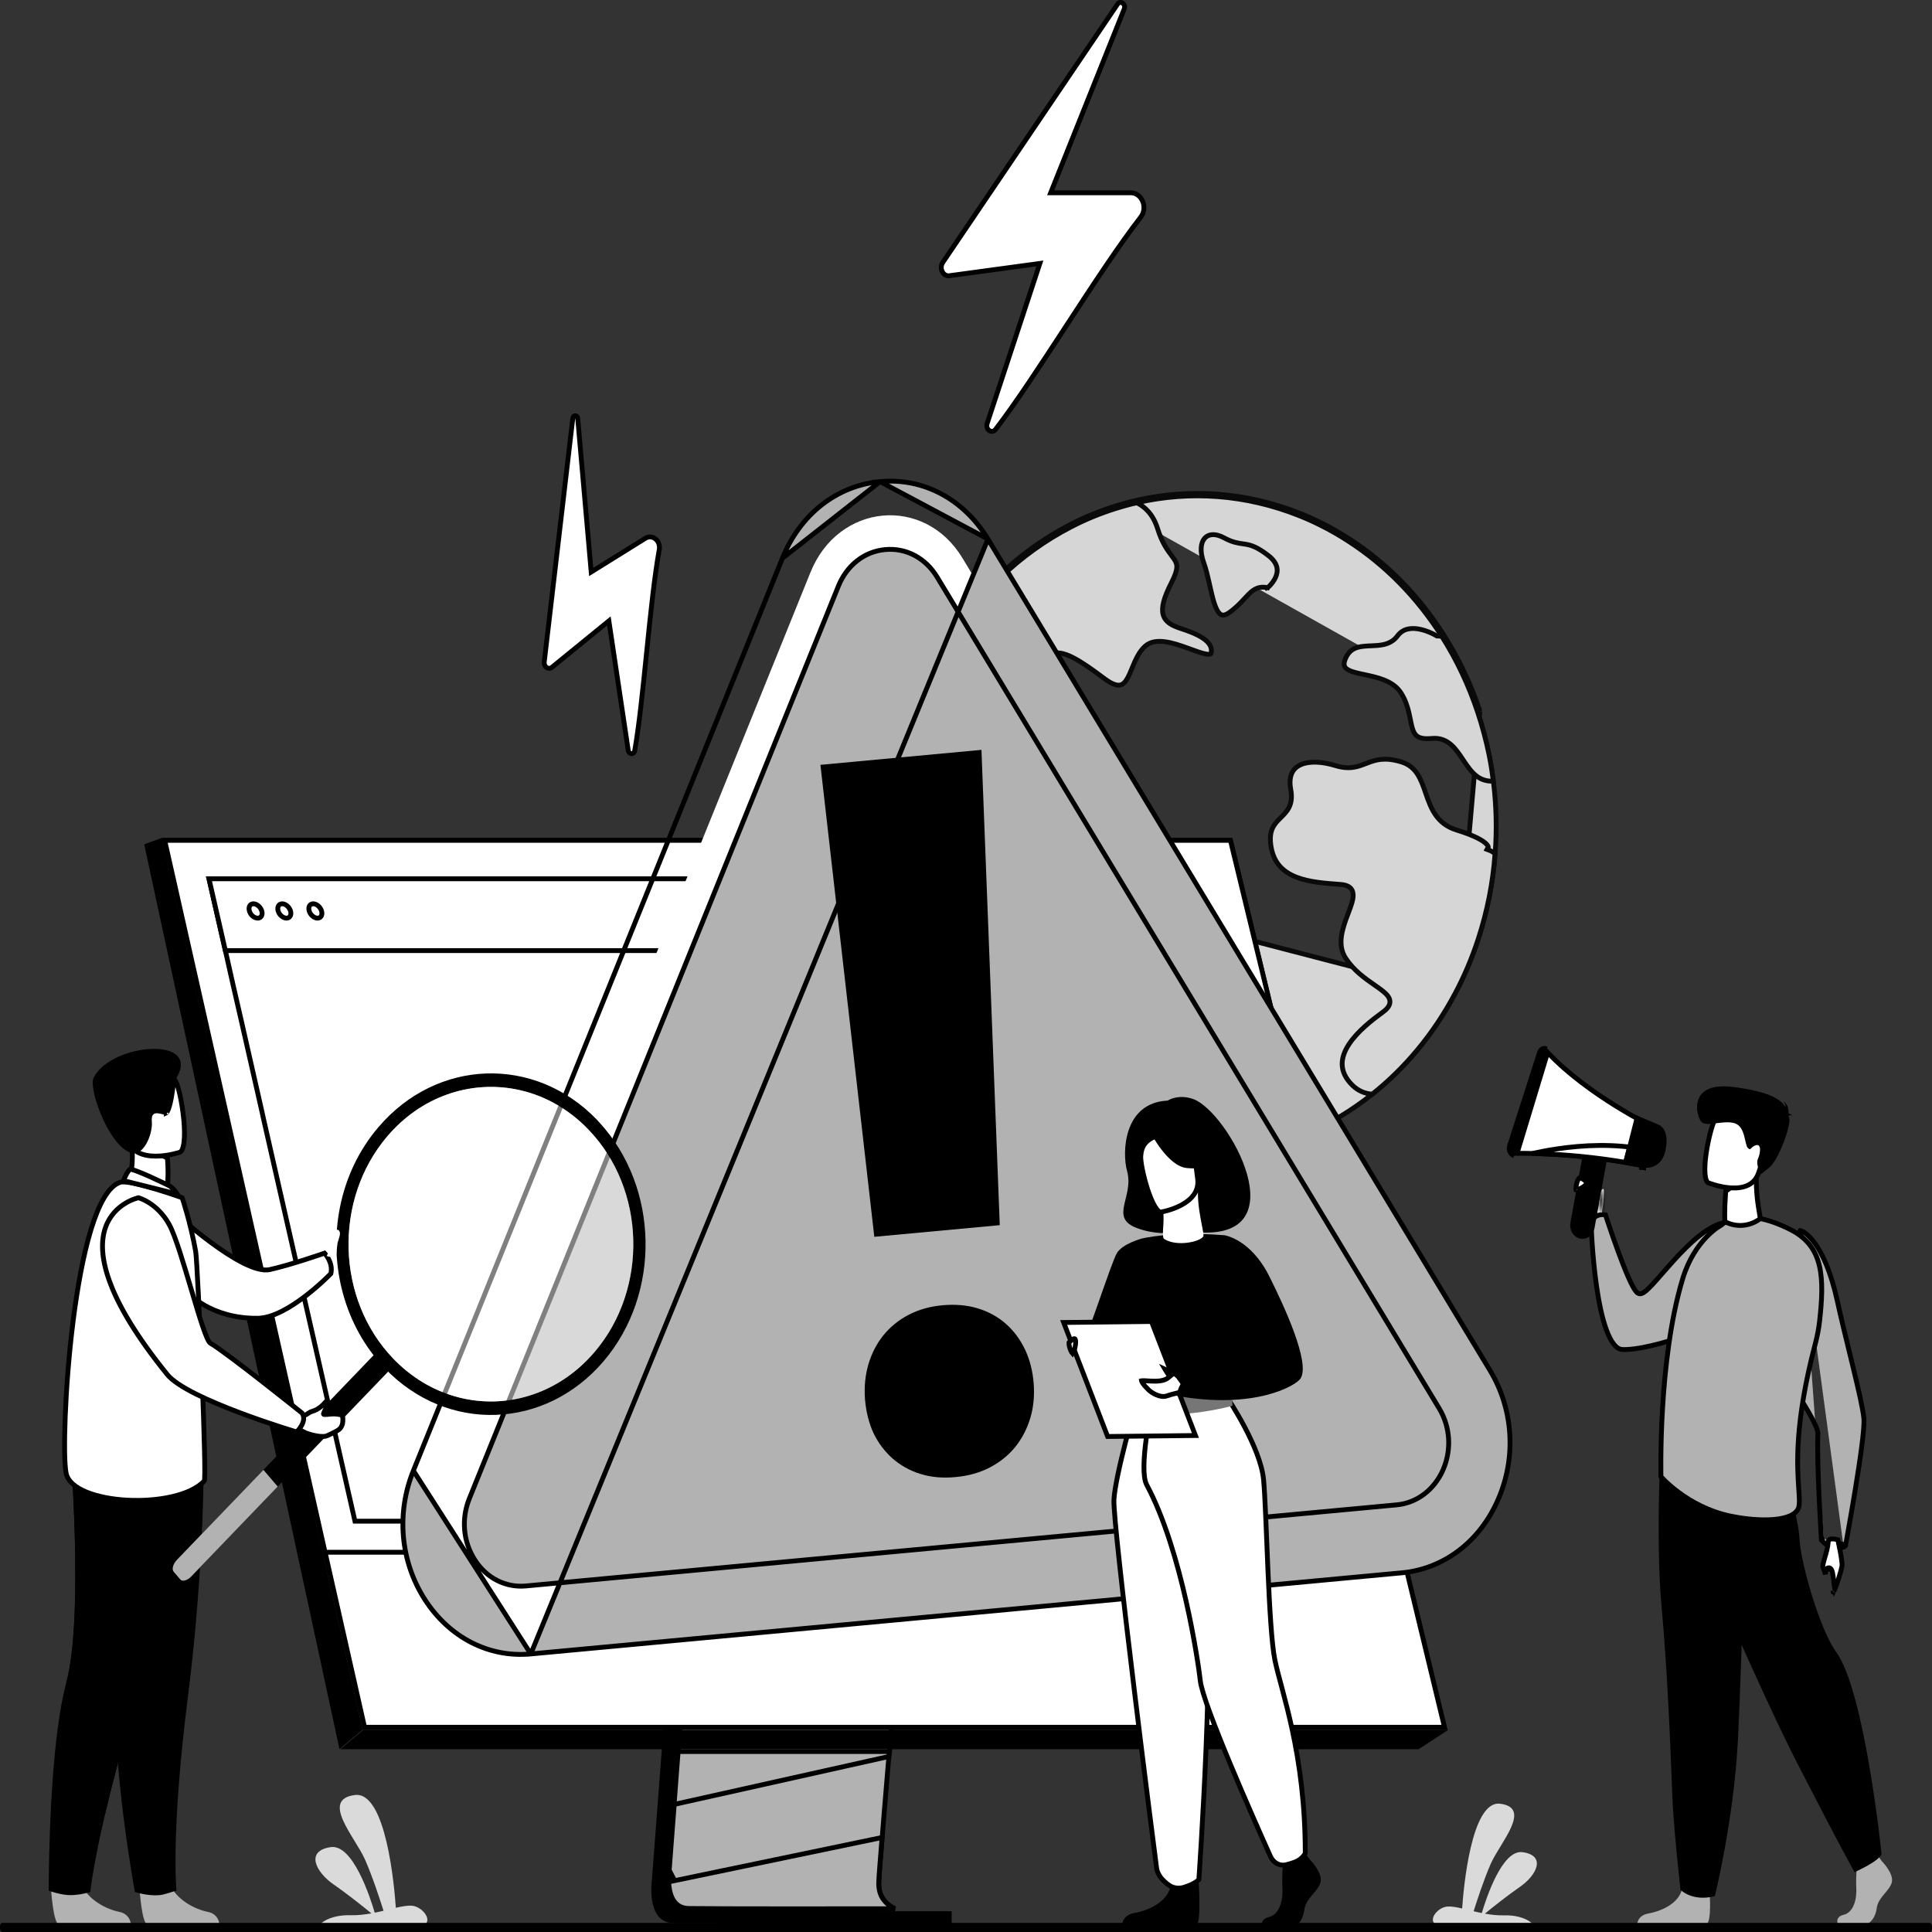 <svg xmlns="http://www.w3.org/2000/svg" width="400" height="400" viewBox="0 0 400 400" fill="none"><rect x="0" y="0" width="400" height="400" fill="#333333" stroke="none"/><g opacity="0.8"><path d="M301.272 205.687L301.273 205.685C303.143 202.187 304.738 198.429 306.035 194.481C307.971 188.559 309.141 182.521 309.566 176.53L309.566 176.528C309.928 171.712 309.8 166.942 309.247 162.242C309.013 160.289 308.715 158.339 308.333 156.439C307.716 153.384 306.907 150.352 305.929 147.415M301.272 205.687L306.403 147.257M301.272 205.687C296.807 214.119 290.877 221.184 283.973 226.652L283.973 226.652C267.936 239.37 246.689 243.398 226.761 235.38L226.761 235.38C203.047 225.858 187.77 201.941 186.131 175.73M301.272 205.687L186.131 175.73M305.929 147.415L306.403 147.257M305.929 147.415C305.929 147.415 305.929 147.415 305.929 147.415L306.403 147.257M305.929 147.415C304.057 141.799 301.548 136.491 298.423 131.607L298.423 131.606C293.427 123.762 286.903 117.027 279.109 112.006L279.108 112.006C277.259 110.808 275.349 109.707 273.355 108.723L273.352 108.721C271.951 108.017 270.508 107.361 269.025 106.776L269.023 106.775C257.876 102.319 246.331 101.593 235.508 104.054L235.507 104.055C233.96 104.406 232.431 104.828 230.921 105.298M306.403 147.257C304.519 141.604 301.992 136.258 298.844 131.337C293.812 123.437 287.238 116.648 279.38 111.586C277.517 110.379 275.59 109.268 273.577 108.274C272.163 107.565 270.707 106.902 269.208 106.311C257.966 101.816 246.318 101.083 235.397 103.567C233.834 103.922 232.292 104.348 230.772 104.821M230.921 105.298C230.922 105.298 230.922 105.297 230.922 105.297L230.772 104.821M230.921 105.298C227.736 106.306 224.659 107.573 221.688 109.12L221.686 109.121C211.196 114.54 202.058 123.176 195.638 134.401L195.611 134.448L195.585 134.477L195.581 134.485L195.574 134.5L195.564 134.522L195.553 134.542C193.236 138.604 191.279 142.997 189.726 147.697C187.833 153.502 186.663 159.423 186.217 165.296L186.216 165.298C185.94 168.798 185.919 172.275 186.131 175.73M230.921 105.298C230.921 105.298 230.92 105.298 230.92 105.298L230.772 104.821M230.772 104.821C227.56 105.838 224.455 107.115 221.457 108.676C210.879 114.141 201.671 122.845 195.204 134.152C195.161 134.2 195.14 134.247 195.118 134.294C192.784 138.387 190.814 142.81 189.251 147.541C187.345 153.384 186.168 159.345 185.718 165.258M185.718 165.258C185.44 168.783 185.418 172.284 185.632 175.761C187.281 202.136 202.656 226.24 226.575 235.844L185.718 165.258ZM185.718 165.258L186.131 175.73" fill="white" stroke="black"></path><path d="M195.788 136.31L195.788 136.311C195.664 138.378 196.142 139.87 197.166 140.842C198.2 141.822 199.892 142.368 202.408 142.31C203.761 142.279 204.82 142.489 205.694 142.907C206.569 143.325 207.221 143.935 207.786 144.645C208.255 145.235 208.678 145.913 209.115 146.614C209.197 146.745 209.279 146.876 209.362 147.008C209.896 147.858 210.484 148.752 211.257 149.651C212.82 151.471 214.211 152.107 215.286 151.932C216.345 151.759 217.381 150.746 218.112 148.543C218.779 146.53 217.879 145.027 216.861 143.35L216.841 143.319C215.859 141.701 214.753 139.88 215.772 137.549L195.788 136.31ZM195.788 136.31C195.828 135.596 195.779 134.95 195.651 134.375M195.788 136.31L195.651 134.375M195.651 134.375C202.071 123.163 211.202 114.535 221.685 109.121L221.686 109.12C224.657 107.573 227.735 106.306 230.92 105.298C232.376 104.845 233.85 104.436 235.341 104.092C236.972 104.865 238.718 106.412 239.672 109.464C240.582 112.392 241.742 113.936 242.566 115.032C242.785 115.324 242.98 115.584 243.141 115.83C243.507 116.392 243.691 116.867 243.644 117.532C243.593 118.236 243.278 119.196 242.509 120.702C241.725 122.238 241.205 123.507 240.929 124.568C240.653 125.629 240.611 126.516 240.821 127.268C241.254 128.811 242.669 129.529 244.362 130.086C246.055 130.642 247.814 131.292 249.08 132.148C250.344 133.002 250.986 133.963 250.771 135.151C250.751 135.261 250.717 135.315 250.691 135.343C250.665 135.372 250.62 135.405 250.532 135.43C250.334 135.486 250.002 135.479 249.506 135.375C248.701 135.207 247.678 134.833 246.518 134.41C246.261 134.316 245.998 134.22 245.728 134.122C244.272 133.598 242.671 133.062 241.19 132.865C239.718 132.67 238.252 132.794 237.169 133.725C236.162 134.585 235.496 135.787 234.964 136.963C234.752 137.429 234.557 137.903 234.37 138.357C234.321 138.477 234.272 138.596 234.223 138.713C233.989 139.277 233.765 139.797 233.524 140.252C233.032 141.182 232.537 141.706 231.91 141.831C231.266 141.96 230.284 141.71 228.714 140.54C225.542 138.177 222.881 136.29 220.772 135.538C219.709 135.159 218.709 135.039 217.824 135.362C216.926 135.69 216.256 136.435 215.773 137.548L195.651 134.375Z" fill="white" stroke="black"></path><path d="M301.271 205.685L301.27 205.687C296.837 214.058 290.959 221.083 284.119 226.535C282.576 226.433 281.174 225.842 279.985 224.677C278.499 223.209 277.914 221.76 277.882 220.38C277.851 218.984 278.384 217.586 279.269 216.232C281.046 213.513 284.132 211.13 286.31 209.542L286.311 209.541C286.884 209.122 287.302 208.705 287.541 208.266C287.792 207.806 287.837 207.337 287.688 206.878C287.548 206.444 287.248 206.059 286.891 205.709C286.53 205.356 286.074 205.003 285.573 204.64C285.26 204.414 284.926 204.182 284.578 203.939C282.658 202.603 280.294 200.957 278.618 198.408C277.681 196.983 277.515 195.424 277.73 193.834C277.948 192.23 278.546 190.636 279.106 189.161L279.128 189.106C279.397 188.397 279.657 187.711 279.847 187.084C280.04 186.445 280.175 185.824 280.157 185.267C280.138 184.694 279.955 184.155 279.486 183.755C279.035 183.372 278.39 183.175 277.573 183.116C277.503 183.11 277.434 183.105 277.365 183.1C274.329 182.879 271.094 182.643 268.447 181.622C267.103 181.104 265.933 180.391 265.027 179.393C264.125 178.399 263.464 177.098 263.168 175.369C262.87 173.624 263.041 172.456 263.407 171.586C263.778 170.708 264.367 170.081 265.021 169.434C265.075 169.381 265.129 169.328 265.183 169.274C265.779 168.688 266.427 168.05 266.858 167.204C267.342 166.254 267.536 165.084 267.235 163.464C266.965 162.001 267.091 160.893 267.468 160.072C267.841 159.258 268.482 158.677 269.341 158.304C271.092 157.543 273.719 157.66 276.533 158.522C278.031 158.98 279.224 159.025 280.286 158.854C281.223 158.703 282.045 158.384 282.833 158.079C282.923 158.044 283.012 158.009 283.101 157.975C283.981 157.637 284.861 157.327 285.943 157.221C287.022 157.114 288.33 157.208 290.049 157.719C293.26 158.672 294.156 161.266 295.179 164.228C295.195 164.275 295.211 164.322 295.227 164.369C296.253 167.336 297.438 170.588 301.608 171.863C305.498 173.064 307.103 174.086 307.743 174.743C308.053 175.063 308.111 175.271 308.122 175.348C308.125 175.369 308.126 175.384 308.125 175.393C308.125 175.394 308.125 175.394 308.125 175.395L307.872 175.858L308.407 176.062C308.83 176.224 309.206 176.462 309.528 176.792C309.111 182.665 307.946 188.63 306.033 194.481C304.736 198.429 303.141 202.187 301.271 205.685Z" fill="white" stroke="black"></path><path d="M309.183 161.727C307.715 161.793 306.625 161.366 305.727 160.686C304.705 159.912 303.914 158.798 303.113 157.603C303.043 157.497 302.972 157.39 302.9 157.283C302.184 156.21 301.438 155.09 300.514 154.257C299.469 153.316 298.182 152.723 296.442 152.886L296.44 152.886C294.898 153.035 294.014 152.83 293.467 152.46C292.926 152.096 292.615 151.507 292.371 150.635C292.25 150.201 292.151 149.719 292.045 149.182C292.036 149.135 292.026 149.089 292.017 149.042C291.919 148.549 291.814 148.017 291.68 147.465C291.386 146.25 290.95 144.915 290.127 143.567C289.26 142.147 287.892 141.3 286.432 140.734C285.151 140.238 283.751 139.941 282.497 139.674C282.329 139.639 282.163 139.603 282 139.568C281.305 139.418 280.671 139.272 280.123 139.098C279.571 138.922 279.14 138.728 278.833 138.5C278.537 138.279 278.372 138.037 278.312 137.748C278.249 137.446 278.287 137.024 278.535 136.425C279.03 135.228 279.719 134.602 280.5 134.248C281.309 133.881 282.254 133.785 283.303 133.735C283.474 133.727 283.648 133.72 283.824 133.713C284.698 133.678 285.63 133.641 286.493 133.441C287.56 133.195 288.569 132.694 289.353 131.635C290.562 130 292.461 129.917 294.216 130.331C295.082 130.535 295.872 130.853 296.448 131.122C296.735 131.256 296.966 131.377 297.125 131.463C297.204 131.507 297.265 131.541 297.305 131.565C297.326 131.577 297.341 131.585 297.35 131.591L297.361 131.597L297.363 131.599L297.363 131.599L297.363 131.599L297.363 131.599L297.483 131.672H297.623C297.93 131.672 298.23 131.702 298.527 131.771C301.603 136.61 304.077 141.862 305.928 147.415C306.907 150.352 307.715 153.384 308.332 156.439C308.681 158.194 308.959 159.951 309.183 161.727Z" fill="white" stroke="black"></path><path d="M262.464 121.681C262.463 121.682 262.462 121.682 262.461 121.683C261.65 121.501 260.959 121.537 260.329 121.766C259.645 122.015 259.084 122.473 258.546 123.004C258.25 123.297 257.958 123.613 257.65 123.947C256.816 124.85 255.869 125.877 254.425 126.881C253.96 127.2 253.599 127.327 253.322 127.348C253.06 127.367 252.837 127.295 252.623 127.13C252.152 126.767 251.742 125.97 251.366 124.787C251.037 123.755 250.763 122.527 250.474 121.236C250.44 121.081 250.405 120.926 250.37 120.77C250.045 119.323 249.693 117.825 249.226 116.526C248.343 114.07 248.633 112.314 249.412 111.432C250.153 110.592 251.543 110.336 253.4 111.339C255.129 112.278 256.267 112.441 257.301 112.588C257.493 112.615 257.681 112.642 257.868 112.673C259.007 112.862 260.264 113.221 262.583 115.01C263.702 115.872 264.195 116.712 264.359 117.458C264.524 118.208 264.371 118.932 264.068 119.587C263.763 120.245 263.318 120.809 262.939 121.215C262.751 121.416 262.583 121.574 262.464 121.681ZM262.281 121.837C262.28 121.837 262.28 121.837 262.281 121.837L262.281 121.837Z" fill="white" stroke="black"></path></g><path d="M66.385 398.296H88.141C89.297 397.208 87.327 394.724 85.271 394.558C84.372 394.487 83.237 394.7 81.952 394.984C81.652 390.584 79.939 370.856 73.494 371.637C66.256 372.536 73.494 380.342 75.549 384.955C77.07 388.384 78.676 393.281 79.404 395.599C78.826 395.741 78.205 395.883 77.584 396.001C76.62 392.737 73.044 381.785 68.504 382.423C63.173 383.18 65.314 387.557 69.104 390.182C71.888 392.098 75.293 394.819 76.898 396.143C75.528 396.38 74.093 396.569 72.637 396.522C68.911 396.451 67.091 397.657 66.385 398.296Z" fill="#DADADA"></path><path d="M317.197 398.209H296.983C295.891 397.192 297.732 394.897 299.638 394.732C300.473 394.661 301.522 394.85 302.722 395.134C303 391.065 304.584 372.709 310.58 373.443C317.304 374.271 310.58 381.509 308.674 385.814C307.261 388.984 305.784 393.549 305.098 395.702C305.655 395.844 306.212 395.962 306.79 396.08C307.689 393.052 311.008 382.881 315.227 383.472C320.173 384.158 318.182 388.25 314.67 390.663C312.101 392.437 308.931 394.968 307.432 396.198C308.696 396.435 310.045 396.577 311.394 396.553C314.841 396.482 316.533 397.618 317.197 398.209Z" fill="#DADADA"></path><path d="M372.954 255.406L373.14 254.942L372.842 254.823L372.609 255.044L372.954 255.406ZM372.954 255.406C373.14 254.942 373.141 254.942 373.141 254.942L373.142 254.943L373.145 254.944L373.151 254.946L373.169 254.954C373.183 254.96 373.2 254.968 373.222 254.979C373.265 255 373.323 255.03 373.394 255.071C373.538 255.155 373.735 255.284 373.976 255.477C374.456 255.862 375.105 256.5 375.833 257.527C377.287 259.58 379.054 263.189 380.424 269.469C381.105 272.585 382 276.254 382.872 279.822C383.149 280.959 383.424 282.085 383.689 283.18C384.78 287.69 385.707 291.707 385.893 293.655C385.943 294.179 385.915 294.982 385.836 295.955C385.757 296.939 385.625 298.129 385.456 299.443C385.119 302.071 384.635 305.214 384.141 308.234C383.647 311.254 383.141 314.155 382.759 316.301C382.568 317.373 382.408 318.258 382.296 318.874C382.239 319.182 382.195 319.423 382.165 319.587L382.13 319.774L382.121 319.822L382.119 319.834L382.119 319.837L382.118 319.838C382.118 319.838 382.118 319.838 381.627 319.747M372.954 255.406C372.609 255.044 372.609 255.044 372.609 255.044L372.608 255.045L372.606 255.047L372.596 255.057L372.559 255.093L372.412 255.233C372.284 255.357 372.096 255.537 371.858 255.767C371.383 256.227 370.707 256.885 369.904 257.678C368.299 259.263 366.184 261.388 364.151 263.543C362.121 265.695 360.16 267.891 358.868 269.616C358.227 270.472 357.726 271.245 357.473 271.853C357.35 272.151 357.259 272.471 357.286 272.768C357.301 272.926 357.351 273.092 357.46 273.24C357.571 273.39 357.72 273.489 357.882 273.547L357.883 273.547C359.429 274.098 361.374 275.619 363.452 277.716C365.514 279.798 367.654 282.391 369.589 285.008C371.524 287.625 373.247 290.256 374.477 292.408C375.092 293.485 375.579 294.434 375.908 295.196C376.073 295.578 376.194 295.906 376.272 296.174C376.352 296.451 376.377 296.633 376.373 296.736L376.373 296.736C376.244 300.26 376.427 305.738 376.641 310.32C376.748 312.614 376.864 314.689 376.952 316.19C376.996 316.941 377.034 317.548 377.06 317.968C377.074 318.178 377.084 318.341 377.091 318.452L377.099 318.578L377.101 318.61L377.102 318.618L377.102 318.62L377.102 318.621C377.102 318.621 377.102 318.621 377.601 318.588M377.601 318.588L377.102 318.621L377.111 318.747L377.178 318.855L377.601 318.588ZM377.601 318.588C377.178 318.855 377.178 318.855 377.179 318.855L377.179 318.855L377.179 318.856L377.181 318.858L377.184 318.863L377.193 318.877C377.201 318.889 377.211 318.904 377.224 318.922C377.25 318.959 377.287 319.008 377.335 319.067C377.431 319.185 377.573 319.342 377.763 319.51C378.142 319.844 378.718 320.224 379.504 320.4L379.509 320.401C380.293 320.569 380.873 320.53 381.278 320.43C381.479 320.381 381.633 320.317 381.743 320.26C381.798 320.232 381.842 320.205 381.875 320.183C381.882 320.179 381.888 320.174 381.894 320.17C381.903 320.164 381.91 320.159 381.917 320.154L381.932 320.143L381.938 320.138L381.941 320.136L381.942 320.135L381.943 320.134C381.943 320.134 381.943 320.134 381.627 319.747M381.627 319.747L381.943 320.134L382.085 320.018L382.118 319.838L381.627 319.747Z" fill="#B2B2B2" stroke="black"></path><path d="M331.627 251.905C331.627 251.905 332.098 246.63 329.614 246.796C327.109 246.985 326.445 248.239 326.723 249.256C327.001 250.273 329.443 253.632 329.443 253.632L331.627 251.905Z" fill="white"></path><path d="M361.897 269.737L361.897 269.737L361.89 269.742C361.434 270.071 360.95 270.384 360.435 270.716C360.336 270.78 360.235 270.845 360.134 270.91C357.842 272.387 355.144 273.889 352.04 275.299L352.04 275.298L352.029 275.304C351.76 275.434 351.449 275.564 351.092 275.714C351.016 275.745 350.938 275.778 350.858 275.811C347.292 277.226 340.809 279.232 336.83 279.394L336.83 279.394L336.818 279.394C336.474 279.417 336.176 279.416 335.881 279.395L335.881 279.395L335.867 279.394C335.289 279.367 334.72 279.035 334.157 278.344C333.593 277.651 333.079 276.649 332.618 275.408C331.696 272.931 331.028 269.628 330.549 266.303C330.071 262.985 329.785 259.672 329.619 257.187C329.536 255.945 329.482 254.911 329.45 254.188C329.434 253.826 329.423 253.542 329.416 253.349C329.413 253.258 329.41 253.186 329.409 253.137C329.41 253.132 329.412 253.127 329.414 253.122C329.433 253.066 329.466 252.982 329.514 252.882C329.611 252.679 329.767 252.419 330.004 252.178C330.424 251.751 331.145 251.335 332.399 251.521C332.431 251.62 332.471 251.742 332.518 251.885C332.654 252.299 332.851 252.89 333.092 253.604C333.573 255.032 334.234 256.949 334.949 258.906C335.664 260.861 336.435 262.863 337.14 264.457C337.491 265.253 337.83 265.956 338.14 266.505C338.295 266.779 338.447 267.022 338.594 267.221C338.736 267.413 338.894 267.594 339.067 267.717L339.068 267.718C339.342 267.911 339.65 267.885 339.882 267.81C340.111 267.736 340.34 267.594 340.559 267.43C341.002 267.098 341.53 266.576 342.114 265.949C342.711 265.307 343.411 264.506 344.175 263.631C344.887 262.816 345.654 261.937 346.447 261.063C348.119 259.221 349.963 257.331 351.852 255.839C353.75 254.341 355.643 253.286 357.411 253.044C358.507 252.896 359.866 253.354 361.347 254.231C362.813 255.098 364.319 256.326 365.684 257.59C367.046 258.852 368.253 260.137 369.121 261.108C369.554 261.593 369.902 261.999 370.141 262.283C370.181 262.33 370.217 262.374 370.251 262.414C370.181 262.497 370.097 262.596 369.997 262.71C369.652 263.103 369.129 263.673 368.421 264.372C367.005 265.77 364.848 267.685 361.897 269.737Z" fill="#B2B2B2" stroke="black"></path><path d="M353.962 391.964C353.962 391.964 354.412 397.807 353.298 398.422L338.973 398.398C338.973 398.398 338.973 396.577 341.264 396.175C343.555 395.773 347.602 394.282 348.287 390.971C348.994 387.659 353.962 391.964 353.962 391.964Z" fill="#B2B2B2"></path><path d="M343.948 321.228L343.948 321.228C343.863 316.471 343.921 311.895 344.004 308.511C344.046 306.819 344.093 305.426 344.132 304.458C344.146 304.1 344.159 303.8 344.17 303.565L361.159 307.972L361.136 308.757C361.113 309.523 361.079 310.637 361.036 312.03C360.951 314.817 360.83 318.72 360.687 323.184C360.4 332.113 360.026 343.289 359.672 352.276C359.565 354.968 359.459 357.447 359.352 359.619C359.341 359.758 359.335 359.899 359.33 360.029L359.33 360.034C359.324 360.173 359.319 360.298 359.31 360.415L359.309 360.422L359.309 360.43C358.871 368.645 357.681 376.653 356.599 382.611C356.058 385.589 355.545 388.053 355.167 389.771C354.978 390.63 354.823 391.303 354.715 391.761C354.677 391.923 354.645 392.058 354.619 392.165C352.529 392.642 350.958 392.331 349.907 391.906C349.355 391.682 348.941 391.425 348.669 391.227C348.554 391.143 348.464 391.07 348.4 391.015L348.367 390.719C348.333 390.409 348.284 389.958 348.224 389.395C348.104 388.27 347.939 386.699 347.763 384.916C347.41 381.349 347.009 376.94 346.817 373.557C346.772 372.747 346.713 371.22 346.633 369.157C346.328 361.336 345.724 345.815 344.503 332.498C344.183 328.966 344.012 325.052 343.948 321.228Z" fill="black" stroke="black"></path><path d="M379.003 325.362C379.004 325.359 379.004 325.36 379.003 325.363L379.003 325.362ZM377.939 325.839C377.937 325.865 377.935 325.891 377.934 325.917C377.844 325.671 377.756 325.41 377.674 325.162C377.656 325.108 377.638 325.054 377.621 325C377.542 324.762 377.468 324.539 377.408 324.376C377.408 324.376 377.408 324.376 377.408 324.376C377.408 324.376 377.404 324.364 377.401 324.335C377.398 324.305 377.397 324.262 377.4 324.206C377.406 324.093 377.427 323.948 377.464 323.768C377.538 323.407 377.664 322.966 377.81 322.465C377.821 322.428 377.831 322.391 377.842 322.353C378.12 321.4 378.454 320.255 378.509 319.278C378.527 318.952 378.647 318.82 378.769 318.746C378.926 318.651 379.172 318.604 379.489 318.614C379.797 318.624 380.112 318.686 380.357 318.75C380.408 318.763 380.455 318.775 380.497 318.788C380.526 318.914 380.562 319.08 380.605 319.275C380.706 319.742 380.839 320.375 380.966 321.041C381.094 321.708 381.215 322.403 381.293 322.995C381.375 323.607 381.399 324.038 381.371 324.229C381.279 324.731 380.973 325.878 380.599 327.022C380.413 327.593 380.213 328.153 380.02 328.622C379.966 328.751 379.915 328.871 379.865 328.979C379.824 328.737 379.784 328.451 379.745 328.136C379.718 327.917 379.691 327.685 379.664 327.452C379.62 327.07 379.576 326.683 379.528 326.343C379.49 326.066 379.447 325.804 379.398 325.582C379.352 325.376 379.289 325.148 379.189 324.979C379.151 324.915 379.1 324.84 379.034 324.775C378.976 324.717 378.846 324.607 378.649 324.596C378.421 324.582 378.264 324.706 378.185 324.801C378.114 324.887 378.077 324.98 378.057 325.037C378.016 325.157 377.994 325.298 377.978 325.42C377.962 325.55 377.95 325.695 377.939 325.839ZM379.513 329.621C379.513 329.621 379.514 329.62 379.516 329.617C379.514 329.62 379.513 329.622 379.513 329.621ZM380.038 329.657C380.04 329.66 380.041 329.661 380.041 329.661C380.041 329.661 380.04 329.66 380.038 329.657Z" fill="white" stroke="black"></path><path d="M389.615 385.341C389.615 385.341 392.163 387.919 391.671 389.741C391.178 391.562 388.865 392.792 388.566 395.016C388.266 397.239 387.003 398.469 385.889 398.469C384.776 398.469 380.557 398.469 380.557 398.469C380.557 398.469 379.743 396.908 381.713 396.435C383.705 395.962 384.454 393.336 384.326 390.9C384.197 388.463 384.519 385.223 384.519 385.223L388.737 384.135L389.615 385.341Z" fill="#B2B2B2"></path><path d="M384.171 386.961C384.083 386.803 383.968 386.595 383.823 386.33C383.423 385.603 382.796 384.451 381.89 382.754C380.077 379.359 377.144 373.785 372.67 365.07C368.202 356.369 361.768 342.089 356.446 329.973C353.786 323.918 351.406 318.407 349.691 314.41C348.833 312.411 348.142 310.791 347.665 309.671C347.446 309.157 347.272 308.748 347.148 308.456L368.131 302.678C368.137 302.696 368.144 302.715 368.15 302.734C368.257 303.06 368.41 303.531 368.595 304.112C368.964 305.274 369.459 306.873 369.959 308.623C370.965 312.146 371.974 316.21 372.068 318.577C372.167 321.082 373.228 325.831 374.673 330.503C376.116 335.168 377.977 339.878 379.723 342.27L379.723 342.27C381.162 344.24 382.481 347.801 383.645 352.11C384.804 356.399 385.791 361.358 386.593 366.071C387.394 370.783 388.009 375.24 388.423 378.519C388.63 380.158 388.787 381.503 388.893 382.437C388.945 382.905 388.985 383.269 389.011 383.517C389.023 383.627 389.032 383.714 389.039 383.777C388.996 383.865 388.921 383.978 388.799 384.115C388.641 384.292 388.428 384.484 388.169 384.686C387.652 385.088 386.993 385.496 386.333 385.865C385.676 386.232 385.032 386.553 384.551 386.782C384.409 386.85 384.281 386.91 384.171 386.961Z" fill="black" stroke="black"></path><path d="M358.265 313.888L358.263 313.888C353.706 312.925 350.077 310.847 347.585 309.005C346.339 308.084 345.381 307.225 344.735 306.597C344.412 306.284 344.168 306.028 344.006 305.853C343.956 305.799 343.915 305.753 343.881 305.715C343.88 305.688 343.88 305.656 343.879 305.622C343.875 305.441 343.871 305.174 343.867 304.826C343.86 304.132 343.855 303.119 343.865 301.851C343.886 299.314 343.966 295.755 344.208 291.666C344.692 283.478 345.819 273.2 348.382 264.753C349.641 260.604 351.646 257.827 353.327 256.091C354.168 255.222 354.928 254.613 355.475 254.224C355.748 254.029 355.967 253.889 356.116 253.799C356.19 253.754 356.247 253.722 356.284 253.701C356.303 253.691 356.316 253.683 356.325 253.679L356.333 253.674L356.334 253.674L356.334 253.674L356.334 253.674L356.335 253.674L356.406 253.637L356.461 253.58L356.461 253.58L356.461 253.58L356.461 253.58L356.465 253.576C356.47 253.571 356.479 253.562 356.493 253.55C356.52 253.526 356.563 253.488 356.624 253.439C356.746 253.341 356.937 253.202 357.201 253.048C357.728 252.741 358.548 252.374 359.692 252.166C361.974 251.752 365.599 251.963 370.822 254.644C374.219 256.395 375.923 258.879 376.675 262.024C377.437 265.209 377.224 269.08 376.721 273.587C376.553 275.051 376.258 276.613 375.835 278.223C371.487 294.692 372.085 303.467 372.413 308.28C372.437 308.632 372.46 308.963 372.479 309.275C372.533 310.151 372.557 310.834 372.512 311.386C372.467 311.934 372.357 312.309 372.173 312.59L372.171 312.594C371.746 313.26 370.967 313.76 369.893 314.104C368.824 314.445 367.519 314.613 366.124 314.655C363.335 314.739 360.283 314.32 358.265 313.888Z" fill="#B2B2B2" stroke="black"></path><path d="M364.38 252.34L364.38 252.34C362.758 253.613 359.894 254.38 357.143 252.936C357.14 252.916 357.136 252.892 357.132 252.864C357.108 252.686 357.093 252.425 357.086 252.096C357.073 251.442 357.094 250.587 357.115 249.721C357.147 248.888 357.195 248.061 357.235 247.44C357.255 247.129 357.273 246.871 357.286 246.691C357.287 246.672 357.289 246.655 357.29 246.638L360.87 244.031L360.871 244.03L363.637 242.03C363.522 245.964 363.827 248.472 364.091 250.09C364.149 250.446 364.202 250.747 364.248 251.005C364.319 251.403 364.372 251.701 364.397 251.947C364.416 252.142 364.409 252.247 364.396 252.303C364.389 252.335 364.384 252.338 364.381 252.339C364.38 252.339 364.38 252.34 364.38 252.34Z" fill="white" stroke="black"></path><path d="M353.656 244.874C353.531 244.807 353.385 244.647 353.257 244.309C353.127 243.964 353.04 243.494 352.999 242.916C352.918 241.763 353.029 240.284 353.25 238.757C353.47 237.235 353.798 235.689 354.139 234.411C354.486 233.112 354.833 232.15 355.074 231.751C355.631 230.84 356.312 230.015 357.468 229.68C358.639 229.341 360.416 229.471 363.237 230.785L363.239 230.786C364.626 231.426 365.452 232.104 365.918 232.815C366.378 233.516 366.523 234.302 366.443 235.239C366.362 236.19 366.05 237.268 365.617 238.525C365.452 239.003 365.267 239.513 365.072 240.048C364.767 240.889 364.439 241.793 364.13 242.737C363.666 244.15 362.814 244.97 361.796 245.433C360.759 245.904 359.52 246.016 358.296 245.936C357.077 245.856 355.91 245.589 355.044 245.34C354.612 245.215 354.258 245.096 354.013 245.008C353.89 244.964 353.795 244.928 353.732 244.904C353.7 244.891 353.676 244.882 353.66 244.876L353.656 244.874Z" fill="white" stroke="black"></path><path d="M370.3 231.018C370.407 230.923 370.621 230.876 371.07 230.947C371.07 230.947 370.771 230.64 370.3 230.521C370.321 229.835 370.214 228.558 369.208 228.038C369.208 228.038 369.721 228.487 369.657 229.22C368.694 227.565 366.253 226.003 358.929 225.057C349.25 223.803 351.199 231.231 352.291 232.295C353.383 233.36 356.874 231.846 359.143 232.556C361.413 233.265 361.178 237.026 361.884 237.689C362.569 238.351 362.42 237.405 363.576 237.097C364.732 236.79 364.475 238.753 363.961 239.936C363.426 241.119 364.582 243.106 364.582 243.106C364.582 243.106 364.582 243.106 366.36 241.686C368.137 240.267 370.835 233.194 370.449 231.468C370.364 231.326 370.321 231.16 370.3 231.018Z" fill="black"></path><path d="M314.084 238.785L320.42 217.899C324.67 222.392 330.115 226.241 334.556 228.998C336.885 230.443 338.945 231.592 340.423 232.38C341.163 232.774 341.757 233.078 342.167 233.284C342.252 233.327 342.33 233.365 342.399 233.399L340.923 237.496L340.922 237.497L339.59 241.229C332.623 239.841 326.137 239.231 321.365 238.969C318.929 238.836 316.939 238.793 315.555 238.783C314.94 238.779 314.445 238.781 314.084 238.785Z" fill="white" stroke="black"></path><path d="M320.386 216.707L313.32 239.747C312.292 239.415 311.714 238.185 312.078 237.05L318.288 217.701C318.609 216.754 319.573 216.305 320.386 216.707Z" fill="black"></path><path d="M332.079 240.721L332.079 240.722L329.638 254.157C329.638 254.157 329.638 254.157 329.638 254.157C329.402 255.439 328.289 256.194 327.241 255.959C326.17 255.719 325.395 254.515 325.632 253.226L325.632 253.225L328.073 239.79C328.073 239.79 328.073 239.789 328.073 239.789C328.309 238.507 329.422 237.752 330.47 237.987C331.541 238.228 332.316 239.432 332.079 240.721Z" fill="black" stroke="black"></path><path d="M322.47 237.849C327.621 237.092 334.312 236.692 340.731 238.033L339.59 241.229C332.623 239.841 326.137 239.231 321.365 238.969C319.809 238.884 318.435 238.836 317.284 238.809C318.704 238.491 320.469 238.143 322.47 237.849Z" fill="white" stroke="black"></path><path d="M337.526 237.018L338.929 231.496L343.338 233.393L343.349 233.398L343.354 233.4C343.354 233.4 343.355 233.4 343.355 233.401C343.361 233.403 343.374 233.409 343.393 233.419C343.43 233.439 343.49 233.475 343.562 233.53C343.707 233.641 343.908 233.833 344.09 234.15C344.449 234.775 344.773 235.955 344.332 238.079C344.27 238.351 344.215 238.547 344.129 238.736L344.118 238.76L344.11 238.785C343.586 240.365 342.54 240.954 341.627 241.17C341.16 241.281 340.723 241.293 340.406 241.277C340.249 241.269 340.123 241.254 340.043 241.242C340.002 241.236 339.975 241.231 339.962 241.228C339.959 241.228 339.958 241.227 339.958 241.227C339.957 241.227 339.96 241.228 339.967 241.23C339.97 241.23 339.976 241.232 339.984 241.235L339.985 241.235C339.989 241.236 340.013 241.244 340.041 241.257L340.041 241.257C340.052 241.262 340.096 241.283 340.145 241.322C340.174 241.347 340.242 241.426 340.276 241.483C340.299 241.546 340.309 241.662 340.301 241.772C340.099 241.758 339.95 241.735 339.878 241.721L339.927 241.219L336.596 240.565L337.509 237.107L337.526 237.044V237.018Z" fill="black" stroke="black"></path><path d="M336.593 240.565L337.391 237.481C337.516 237.49 337.665 237.502 337.836 237.518C338.367 237.566 339.096 237.649 339.891 237.785C340.687 237.922 341.541 238.11 342.322 238.368C342.963 238.58 343.534 238.831 343.983 239.124C343.429 240.452 342.471 240.97 341.627 241.17C341.16 241.281 340.723 241.293 340.406 241.277C340.249 241.269 340.123 241.254 340.043 241.242C340.002 241.236 339.975 241.231 339.962 241.228C339.954 241.227 339.957 241.227 339.967 241.23C339.97 241.23 339.976 241.232 339.984 241.235L339.985 241.235C339.99 241.236 340.013 241.244 340.041 241.257L340.041 241.257C340.052 241.262 340.096 241.283 340.145 241.322C340.174 241.347 340.242 241.426 340.276 241.483C340.299 241.546 340.309 241.662 340.301 241.772C340.099 241.758 339.95 241.735 339.878 241.721L339.927 241.219L336.593 240.565Z" fill="black" stroke="black"></path><path d="M327.182 243.834L327.215 243.855L327.251 243.871L327.251 243.871L327.251 243.871L327.251 243.871L327.253 243.872L327.265 243.877C327.276 243.882 327.294 243.89 327.316 243.901C327.361 243.923 327.427 243.955 327.505 243.997C327.663 244.082 327.864 244.201 328.051 244.342C328.244 244.487 328.391 244.633 328.473 244.764C328.548 244.886 328.541 244.947 328.525 244.989C328.485 245.099 328.35 245.282 328.093 245.5C327.848 245.706 327.54 245.905 327.23 246.057C326.913 246.212 326.629 246.302 326.429 246.323C326.377 246.328 326.34 246.328 326.316 246.327C326.308 246.294 326.301 246.249 326.296 246.191C326.285 246.074 326.287 245.923 326.303 245.748C326.336 245.398 326.424 244.992 326.555 244.63C326.691 244.256 326.851 243.991 326.991 243.865C327.056 243.807 327.091 243.8 327.097 243.8C327.1 243.799 327.105 243.799 327.115 243.801C327.125 243.804 327.148 243.812 327.182 243.834ZM326.273 246.319C326.273 246.318 326.278 246.319 326.285 246.323C326.276 246.321 326.272 246.319 326.273 246.319Z" fill="white" stroke="black"></path><mask id="path-27-inside-1_6413_10548" fill="white"><path d="M331.65 251.054C331.65 251.054 332.014 248.925 332.036 247.955C332.057 246.985 332.164 246.181 331.95 246.157C331.736 246.133 331.586 246.299 331.501 246.63C331.415 246.938 331.094 248.901 331.094 248.901L331.265 250.77L331.65 251.054Z"></path></mask><path d="M331.65 251.054C331.65 251.054 332.014 248.925 332.036 247.955C332.057 246.985 332.164 246.181 331.95 246.157C331.736 246.133 331.586 246.299 331.501 246.63C331.415 246.938 331.094 248.901 331.094 248.901L331.265 250.77L331.65 251.054Z" fill="white"></path><path d="M331.65 251.054L331.057 251.859L332.363 252.82L332.636 251.222L331.65 251.054ZM331.501 246.63L332.464 246.898L332.466 246.89L332.469 246.881L331.501 246.63ZM331.094 248.901L330.107 248.74L330.086 248.865L330.098 248.992L331.094 248.901ZM331.265 250.77L330.269 250.861L330.31 251.308L330.672 251.575L331.265 250.77ZM331.65 251.054C332.636 251.222 332.636 251.222 332.636 251.222C332.636 251.222 332.636 251.222 332.636 251.222C332.636 251.222 332.636 251.222 332.636 251.221C332.636 251.221 332.636 251.221 332.637 251.22C332.637 251.219 332.637 251.217 332.637 251.215C332.638 251.211 332.639 251.204 332.641 251.196C332.643 251.179 332.647 251.155 332.653 251.124C332.663 251.062 332.677 250.974 332.695 250.864C332.73 250.646 332.777 250.343 332.825 250.01C332.918 249.362 333.023 248.531 333.036 247.977L331.036 247.933C331.027 248.349 330.94 249.067 330.845 249.726C330.799 250.046 330.754 250.336 330.72 250.547C330.703 250.653 330.689 250.738 330.68 250.796C330.675 250.825 330.671 250.848 330.669 250.863C330.667 250.871 330.666 250.876 330.666 250.88C330.665 250.882 330.665 250.883 330.665 250.884C330.665 250.884 330.665 250.885 330.665 250.885C330.665 250.885 330.665 250.885 330.665 250.885C330.665 250.885 330.665 250.885 330.665 250.885C330.665 250.885 330.665 250.885 331.65 251.054ZM333.036 247.977C333.041 247.748 333.051 247.528 333.061 247.314C333.07 247.107 333.08 246.895 333.081 246.709C333.083 246.541 333.079 246.314 333.036 246.106C333.014 246.005 332.967 245.824 332.847 245.645C332.708 245.438 332.449 245.206 332.06 245.163L331.84 247.151C331.505 247.114 331.289 246.913 331.186 246.758C331.1 246.631 331.08 246.525 331.078 246.517C331.074 246.497 331.083 246.536 331.081 246.693C331.08 246.833 331.073 247.005 331.063 247.222C331.053 247.433 331.042 247.677 331.036 247.933L333.036 247.977ZM332.06 245.163C331.624 245.115 331.227 245.279 330.948 245.576C330.71 245.83 330.595 246.138 330.532 246.38L332.469 246.881C332.492 246.791 332.495 246.851 332.406 246.945C332.355 247 332.273 247.065 332.158 247.109C332.042 247.153 331.931 247.161 331.84 247.151L332.06 245.163ZM330.537 246.362C330.477 246.579 330.365 247.217 330.28 247.711C330.234 247.978 330.19 248.235 330.159 248.425C330.143 248.52 330.13 248.599 330.121 248.653C330.117 248.681 330.113 248.702 330.111 248.717C330.109 248.724 330.108 248.73 330.108 248.734C330.108 248.736 330.107 248.737 330.107 248.738C330.107 248.738 330.107 248.739 330.107 248.739C330.107 248.739 330.107 248.739 330.107 248.739C330.107 248.739 330.107 248.74 330.107 248.74C330.107 248.74 330.107 248.74 331.094 248.901C332.081 249.062 332.081 249.062 332.081 249.062C332.081 249.062 332.081 249.062 332.081 249.062C332.081 249.062 332.081 249.062 332.081 249.062C332.081 249.062 332.081 249.062 332.081 249.061C332.081 249.06 332.081 249.059 332.082 249.057C332.082 249.053 332.083 249.048 332.084 249.041C332.087 249.027 332.09 249.006 332.094 248.979C332.103 248.925 332.116 248.848 332.132 248.754C332.163 248.566 332.205 248.313 332.251 248.05C332.296 247.787 332.343 247.518 332.384 247.297C332.405 247.186 332.423 247.091 332.438 247.016C332.446 246.979 332.452 246.949 332.457 246.926C332.463 246.902 332.465 246.894 332.464 246.898L330.537 246.362ZM330.098 248.992L330.269 250.861L332.261 250.678L332.09 248.81L330.098 248.992ZM330.672 251.575L331.057 251.859L332.243 250.248L331.858 249.964L330.672 251.575Z" fill="black" mask="url(#path-27-inside-1_6413_10548)"></path><path d="M135.427 389.735L135.427 389.735L135.429 389.721L135.43 389.708L146.059 250.168L191.236 248.849L191.147 249.856L190.754 254.288C190.416 258.109 189.933 263.572 189.353 270.143C188.193 283.285 186.645 300.856 185.094 318.574C181.994 353.989 178.875 390.039 178.821 392.402L178.821 392.403C178.796 393.558 179.295 394.532 180.003 395.322C180.708 396.107 181.638 396.734 182.543 397.219C182.847 397.381 183.151 397.53 183.446 397.663L180.316 397.665C176.666 397.667 171.702 397.669 166.443 397.671C155.927 397.674 144.236 397.674 139.536 397.662H139.535C138.248 397.662 137.383 397.192 136.779 396.505C136.16 395.8 135.788 394.833 135.579 393.815C135.371 392.802 135.332 391.781 135.347 391.006C135.354 390.62 135.374 390.299 135.393 390.076C135.402 389.964 135.411 389.877 135.417 389.819C135.42 389.79 135.423 389.768 135.425 389.754L135.427 389.738L135.427 389.735L135.427 389.735Z" fill="black" stroke="black"></path><path d="M142.645 395.131L142.645 395.131C150.002 395.226 174.885 395.199 185.271 395.184C183.792 394.477 182.388 393.247 182.039 391.127C181.968 390.733 181.946 390.323 181.946 389.906C181.946 389.193 182.228 385.496 182.697 379.791C182.804 378.323 182.933 376.737 183.083 375.01C183.289 372.395 183.536 369.506 183.802 366.396C183.868 365.622 183.935 364.834 184.004 364.033C184.049 363.487 184.098 362.938 184.148 362.385C184.216 361.629 184.284 360.865 184.346 360.086L184.346 360.082C184.521 358.053 184.701 355.946 184.886 353.782C185.086 351.44 185.291 349.03 185.503 346.575L185.503 346.575C187.344 325.345 189.566 300.146 191.327 280.255C192.208 270.31 192.973 261.692 193.519 255.559C193.791 252.493 194.009 250.049 194.158 248.371L194.33 246.447L194.339 246.342L149.185 247.637L141.638 346.656L141.638 346.657L140.953 355.55L140.953 355.551L140.161 366.076L140.161 366.077L139.54 374.261L139.54 374.261L138.833 383.534L138.335 383.496L138.833 383.534L138.555 387.177L138.553 387.2L142.645 395.131ZM142.645 395.131C141.734 395.12 141.038 394.892 140.499 394.54C139.957 394.186 139.548 393.69 139.24 393.106C138.618 391.924 138.438 390.428 138.428 389.216L138.428 389.216L138.428 389.211C138.417 388.631 138.448 388.129 138.482 387.774C138.499 387.597 138.516 387.456 138.529 387.362C138.535 387.314 138.54 387.278 138.544 387.255L138.548 387.229L138.549 387.224L138.549 387.223L138.549 387.223L138.549 387.223L142.645 395.131Z" fill="#B2B2B2" stroke="black"></path><path d="M59.913 288.578L34.098 173.99H254.749L299.069 357.614H75.478L63.468 304.356L59.913 288.578Z" fill="white" stroke="black"></path><path d="M70.598 361.22L30.436 175.135L33.112 174.155L74.525 357.927L70.598 361.22Z" fill="black" stroke="black"></path><path d="M298.193 358.631L293.559 361.653H71.828L75.432 358.631H298.193Z" fill="black" stroke="black"></path><path d="M196.535 396.19V397.721H149.205V396.19H196.535Z" fill="black" stroke="black"></path><path d="M140.403 362.636H184.166L184.03 363.664L139.569 373.588L140.139 366.054L140.139 366.053L140.403 362.636Z" fill="#B2B2B2" stroke="black"></path><path d="M142.647 395.131L142.647 395.131C141.736 395.12 141.039 394.892 140.501 394.54C139.959 394.186 139.55 393.69 139.242 393.106C138.688 392.054 138.485 390.753 138.44 389.625L182.623 380.432C182.186 385.759 181.926 389.198 181.926 389.883C181.926 390.299 181.948 390.71 182.02 391.104C182.378 393.237 183.792 394.474 185.278 395.184C174.895 395.199 150.006 395.226 142.647 395.131Z" fill="#B2B2B2" stroke="black"></path><path d="M67.299 321.376L34.098 173.99H254.75L290.46 321.376H67.299Z" fill="white" stroke="black"></path><path d="M66.169 282.687L66.169 282.687L63.3 270.079L63.299 270.079L62.122 264.923L62.122 264.922L54.499 231.384L54.499 231.38L54.114 229.633L54.113 229.63L50.087 211.889L50.087 211.888L48.268 203.966L48.267 203.964L46.747 197.201L46.747 197.199L43.267 181.938H246.811L250.678 197.431L250.678 197.432L252.37 204.197L252.37 204.197L254.361 212.121L254.361 212.122L267.401 264.396L267.402 264.398L268.494 268.82L268.494 268.821L269.008 270.879L269.493 270.758L269.008 270.879L278.023 306.952L278.023 306.952L280.01 314.942H73.49L66.169 282.687Z" fill="white" stroke="black"></path><path d="M246.811 181.938L250.523 196.81H46.658L43.267 181.938H246.811Z" fill="white" stroke="black"></path><path d="M51.606 188.502L51.606 188.502L51.603 188.49C51.502 188.063 51.582 187.715 51.739 187.486C51.891 187.263 52.137 187.118 52.466 187.118C52.808 187.118 53.193 187.278 53.531 187.578C53.868 187.876 54.125 188.285 54.227 188.72C54.328 189.147 54.249 189.496 54.092 189.725C53.94 189.948 53.694 190.092 53.365 190.092C52.629 190.092 51.8 189.417 51.606 188.502Z" fill="white" stroke="black"></path><path d="M57.557 188.493L57.557 188.493L57.556 188.49C57.456 188.063 57.535 187.715 57.692 187.486C57.844 187.263 58.09 187.118 58.419 187.118C58.761 187.118 59.146 187.278 59.484 187.578C59.821 187.876 60.078 188.285 60.181 188.72C60.282 189.147 60.202 189.496 60.045 189.725C59.893 189.948 59.647 190.092 59.318 190.092C58.607 190.092 57.771 189.42 57.557 188.493Z" fill="white" stroke="black"></path><path d="M63.983 188.493L63.983 188.493L63.982 188.49C63.881 188.063 63.961 187.715 64.117 187.486C64.27 187.263 64.516 187.118 64.845 187.118C65.187 187.118 65.572 187.278 65.91 187.578C66.247 187.876 66.504 188.285 66.606 188.72C66.707 189.147 66.628 189.496 66.471 189.725C66.319 189.948 66.073 190.092 65.744 190.092C65.033 190.092 64.197 189.42 63.983 188.493Z" fill="white" stroke="black"></path><path d="M236.162 44.973L236.162 44.975C231.788 50.589 226.363 58.87 220.996 67.087L220.644 67.625C215.387 75.672 210.208 83.6 206.117 88.903C205.912 89.169 205.686 89.28 205.483 89.309C205.274 89.339 205.047 89.287 204.844 89.155C204.439 88.894 204.161 88.345 204.376 87.685C204.376 87.684 204.376 87.684 204.376 87.684L215.039 55.302L215.29 54.543L214.497 54.65L196.553 57.087L196.553 57.087C195.937 57.171 195.397 56.832 195.099 56.262C194.799 55.691 194.782 54.949 195.194 54.337C195.194 54.337 195.194 54.337 195.194 54.337L231.36 0.878L231.36 0.878C231.526 0.632 231.712 0.536 231.871 0.509C232.04 0.48 232.229 0.521 232.403 0.634C232.748 0.857 232.976 1.324 232.752 1.877L232.751 1.879L217.805 39.23L217.53 39.916H218.269H234.115C235.243 39.916 236.145 40.647 236.576 41.681C237.008 42.715 236.937 43.986 236.162 44.973Z" fill="white" stroke="black"></path><path d="M122.33 117.614L122.401 118.425L123.092 117.995L133.625 111.444C133.626 111.444 133.626 111.443 133.626 111.443C134.349 110.998 135.126 111.113 135.704 111.574C136.287 112.04 136.66 112.862 136.49 113.815C135.49 119.35 134.69 127.095 133.907 134.77L133.856 135.264C133.089 142.785 132.333 150.191 131.415 155.401C131.329 155.87 131.016 156.042 130.743 156.036C130.471 156.03 130.148 155.842 130.067 155.341C130.067 155.34 130.067 155.339 130.067 155.339L126.192 129.418L126.062 128.55L125.381 129.105L114.289 138.141L114.287 138.142C113.922 138.443 113.515 138.425 113.194 138.216C112.864 138.001 112.618 137.571 112.682 137.025L118.591 86.601C118.591 86.6 118.591 86.599 118.592 86.598C118.644 86.207 118.898 86.07 119.116 86.075C119.332 86.079 119.577 86.221 119.61 86.623L119.61 86.623L119.61 86.627L122.33 117.614Z" fill="white" stroke="black"></path><path d="M289.727 318.611L109.384 335.406C95.68 336.683 85.787 321.261 91.397 307.399L167.8 118.493C173.581 104.158 191.397 102.502 199.277 115.56L303.217 287.671C310.84 300.303 303.41 317.334 289.727 318.611Z" fill="white"></path><path d="M109.893 342.43L109.893 342.43L290.236 325.636C298.923 324.826 306.377 319.184 310.166 310.464L310.167 310.463C313.978 301.763 313.345 291.763 308.484 283.719L308.484 283.719L204.544 111.608L109.893 342.43ZM109.893 342.43C101.23 343.239 93.031 339.038 87.962 331.161C82.891 323.282 82.005 313.306 85.585 304.488L85.585 304.488M109.893 342.43L85.585 304.488M85.585 304.488L161.988 115.582L161.988 115.582M85.585 304.488L161.988 115.582M161.988 115.582C165.672 106.464 173.253 100.545 182.213 99.712M161.988 115.582L182.213 99.712M182.213 99.712C191.17 98.88 199.516 103.312 204.544 111.608L182.213 99.712ZM97.163 310.287L97.163 310.287C95.477 314.478 95.896 319.214 98.298 322.949C100.704 326.714 104.646 328.731 108.849 328.358L108.851 328.358L289.194 311.563L289.195 311.563C293.376 311.166 296.948 308.435 298.77 304.313L298.771 304.31C300.568 300.167 300.282 295.431 297.969 291.6L297.969 291.599L194.029 119.488L194.029 119.487C191.626 115.53 187.617 113.387 183.277 113.785C178.938 114.182 175.32 117.039 173.566 121.381L97.163 310.287Z" fill="#B2B2B2" stroke="black"></path><path d="M179.088 289.705C178.896 287.127 179.131 284.738 179.795 282.467C180.459 280.22 181.487 278.209 182.879 276.482C184.271 274.756 186.005 273.336 188.061 272.248C190.116 271.16 192.493 270.474 195.148 270.238C197.825 270.001 200.266 270.214 202.493 270.9C204.72 271.586 206.669 272.674 208.296 274.117C209.924 275.56 211.251 277.358 212.236 279.439C213.221 281.544 213.821 283.886 214.014 286.441C214.206 289.019 213.971 291.408 213.307 293.608C212.643 295.832 211.615 297.795 210.223 299.546C208.832 301.272 207.076 302.692 204.977 303.803C202.879 304.892 200.502 305.578 197.825 305.814C195.148 306.074 192.729 305.838 190.523 305.152C188.318 304.466 186.412 303.378 184.763 301.935C183.136 300.492 181.808 298.718 180.823 296.66C179.881 294.578 179.303 292.284 179.088 289.705ZM206.99 253.656L181.016 256.068L169.859 158.351L203.2 155.252L206.99 253.656Z" fill="black"></path><path d="M67.09 259.664C67.09 259.664 67.647 258.268 68.032 257.582C68.396 256.92 69.959 254.957 70.238 255.406C70.495 255.855 71.565 258.812 71.008 259.64C70.452 260.468 71.051 261.911 68.225 262.786L67.09 259.664Z" fill="white"></path><path d="M35.824 250.793C35.824 250.793 50.235 264.087 55.846 262.857C60.235 261.887 67.195 259.451 67.195 259.451C67.195 259.451 69.036 261.367 68.501 263.685C68.501 263.685 59.657 272.887 53.34 272.934C43.49 273.029 38.843 267.541 38.843 267.541L35.824 250.793Z" fill="white" stroke="black"></path><path d="M10.559 390.923C10.559 390.923 10.987 398.375 12.272 398.493C12.443 398.517 18.888 398.517 18.888 398.517L27.111 398.469C27.111 398.469 27.047 396.269 24.648 395.82C22.25 395.347 18.224 393.478 16.768 389.977C15.248 386.264 10.559 390.923 10.559 390.923Z" fill="#B2B2B2"></path><path d="M15.084 300.257L37.458 311.104C37.09 313.481 34.67 328.267 27.337 352.886C24.572 362.167 22.621 369.652 21.269 375.482C19.972 381.027 19.204 385.064 18.761 387.719C18.539 389.046 18.398 390.028 18.313 390.679C18.277 390.95 18.251 391.164 18.233 391.322C18.227 391.323 18.221 391.325 18.216 391.327C18.006 391.386 17.701 391.466 17.331 391.547C16.586 391.708 15.585 391.866 14.54 391.866C13.631 391.866 12.568 391.649 11.71 391.422C11.286 391.309 10.921 391.197 10.663 391.113C10.636 391.104 10.611 391.095 10.586 391.087C10.586 390.932 10.587 390.728 10.588 390.479C10.591 389.855 10.598 388.946 10.613 387.809C10.644 385.535 10.709 382.349 10.848 378.704C11.126 371.409 11.698 362.291 12.871 354.953C13.255 352.575 13.701 350.37 14.209 348.5L14.209 348.5C16.073 341.629 16.265 329.319 16.003 318.794C15.872 313.517 15.626 308.666 15.412 305.135C15.305 303.369 15.206 301.933 15.134 300.937C15.116 300.681 15.099 300.453 15.084 300.257Z" fill="black" stroke="black"></path><path d="M21.757 375.595C23.106 369.776 25.055 362.301 27.817 353.029C35.462 327.363 37.774 312.366 37.989 310.947C37.989 310.9 37.989 310.876 37.989 310.829L14.52 299.451C14.52 299.451 17.41 334.815 13.727 348.392C13.192 350.261 21.757 375.595 21.757 375.595Z" fill="black"></path><path d="M28.887 390.923C28.887 390.923 29.315 398.375 30.6 398.493C30.771 398.517 37.217 398.517 37.217 398.517L45.439 398.469C45.439 398.469 45.375 396.269 42.977 395.82C40.578 395.347 36.553 393.478 35.097 389.977C33.576 386.264 28.887 390.923 28.887 390.923Z" fill="#B2B2B2"></path><path d="M28.505 391.36C28.452 391.345 28.404 391.331 28.36 391.318C28.359 391.311 28.358 391.304 28.356 391.297C28.319 391.088 28.265 390.78 28.196 390.382C28.059 389.587 27.864 388.434 27.635 387.007C27.177 384.152 26.582 380.199 26.033 375.808C24.932 367.01 24.025 356.506 24.757 349.533C25.505 342.411 23.726 330.257 21.783 319.947C20.808 314.778 19.788 310.051 19.011 306.616C18.623 304.898 18.295 303.503 18.064 302.537C17.977 302.172 17.904 301.868 17.847 301.632L41.687 300.773C41.688 300.918 41.688 301.092 41.689 301.296C41.69 301.976 41.688 302.979 41.674 304.271C41.646 306.855 41.572 310.594 41.386 315.211C41.014 324.447 40.196 337.194 38.41 351.239C36.62 365.317 36.025 375.358 35.877 381.885C35.803 385.148 35.842 387.533 35.898 389.105C35.927 389.891 35.96 390.474 35.986 390.861C35.991 390.931 35.995 390.994 36 391.051C35.989 391.054 35.979 391.058 35.969 391.061C35.725 391.144 35.39 391.255 35.024 391.369C34.273 391.602 33.456 391.827 33.014 391.869C31.818 391.981 30.587 391.824 29.642 391.634C29.173 391.539 28.78 391.437 28.505 391.36Z" fill="black" stroke="black"></path><path d="M34.79 243.1V243.1C34.779 244.095 34.726 245.151 34.584 246.101C34.453 246.973 34.253 247.709 33.973 248.221L30.219 249.39L26.162 246.458C26.197 246.37 26.235 246.268 26.278 246.153C26.437 245.714 26.644 245.077 26.836 244.271C27.221 242.661 27.549 240.372 27.33 237.649L27.329 237.634L27.327 237.62C27.308 237.482 27.256 236.915 27.207 236.353C27.2 236.277 27.194 236.202 27.187 236.128L28.712 236.861L28.713 236.862L34.649 239.743C34.65 239.748 34.65 239.754 34.651 239.759C34.668 239.946 34.691 240.217 34.713 240.549C34.758 241.215 34.8 242.123 34.79 243.1Z" fill="white" stroke="black"></path><path d="M42.294 306.618C36.598 312.698 15.013 311.68 13.685 304.986C12.358 298.292 15.142 247.931 24.885 244.785C26.897 244.123 37.711 247.978 37.711 247.978C37.711 247.978 39.403 252.875 40.516 259.12C40.73 260.326 41.351 273.194 41.844 285.235C42.058 290.864 42.251 296.305 42.336 300.303C42.422 304.04 42.422 306.5 42.294 306.618Z" fill="white" stroke="black"></path><path d="M27.765 222.471L27.766 222.471C30.851 221.249 32.769 221.229 34.014 221.68C35.248 222.128 35.938 223.079 36.475 224.106C36.717 224.569 37.036 225.651 37.337 227.09C37.633 228.508 37.899 230.216 38.053 231.889C38.206 233.567 38.245 235.187 38.096 236.439C38.021 237.067 37.902 237.576 37.742 237.947C37.585 238.312 37.416 238.48 37.273 238.547L37.267 238.548C37.25 238.554 37.223 238.563 37.189 238.574C37.119 238.596 37.015 238.628 36.882 238.667C36.615 238.745 36.229 238.849 35.76 238.954C34.819 239.163 33.556 239.369 32.245 239.368C30.93 239.366 29.605 239.156 28.513 238.564C27.439 237.982 26.562 237.016 26.137 235.431C25.856 234.378 25.553 233.371 25.271 232.434C25.094 231.843 24.925 231.28 24.774 230.751C24.378 229.355 24.102 228.159 24.066 227.116C24.032 226.086 24.233 225.234 24.77 224.498C25.313 223.753 26.241 223.072 27.765 222.471Z" fill="white" stroke="black"></path><path d="M36.082 222.953L36.021 223.054L36.011 223.172L36.011 223.172L36.011 223.173L36.011 223.177L36.01 223.194L36.004 223.259C35.999 223.317 35.992 223.401 35.981 223.509C35.961 223.725 35.931 224.034 35.889 224.404C35.806 225.144 35.68 226.124 35.509 227.09C35.336 228.063 35.122 228.993 34.869 229.648C34.741 229.981 34.618 230.201 34.514 230.321C34.485 230.353 34.465 230.372 34.452 230.382C34.299 230.345 34.143 230.305 33.983 230.262C33.965 230.258 33.948 230.253 33.93 230.249C33.742 230.199 33.548 230.149 33.357 230.106C32.986 230.023 32.574 229.956 32.195 230.005C31.788 230.057 31.397 230.25 31.155 230.682C30.935 231.077 30.88 231.605 30.937 232.245C31.034 233.339 30.699 234.885 30.069 236.16C29.756 236.793 29.383 237.33 28.983 237.703C28.584 238.075 28.19 238.253 27.817 238.253C26.883 238.248 25.825 237.568 24.741 236.318C23.676 235.09 22.674 233.411 21.845 231.635C21.017 229.861 20.374 228.016 20.016 226.472C19.837 225.699 19.733 225.014 19.709 224.457C19.684 223.883 19.748 223.513 19.846 223.321C20.695 221.663 22.445 220.286 24.584 219.298C26.715 218.315 29.172 217.747 31.347 217.665C33.553 217.582 35.339 218.003 36.256 218.848C36.694 219.251 36.941 219.758 36.95 220.4C36.96 221.059 36.717 221.903 36.082 222.953ZM34.434 230.393C34.434 230.392 34.437 230.39 34.442 230.389C34.436 230.392 34.434 230.393 34.434 230.393Z" fill="black" stroke="black"></path><path d="M34.812 245.388L34.828 245.397L34.843 245.404C35.535 245.726 36.137 246.394 36.581 247.034C36.623 247.094 36.664 247.154 36.702 247.212L25.556 244.437C25.662 244.179 25.803 243.854 25.964 243.522C26.144 243.153 26.342 242.789 26.54 242.506C26.638 242.365 26.73 242.254 26.811 242.175C26.869 242.117 26.911 242.087 26.936 242.073C26.945 242.074 26.958 242.074 26.974 242.076C27.041 242.082 27.137 242.099 27.265 242.13C27.52 242.193 27.856 242.301 28.251 242.446C29.04 242.735 30.022 243.153 30.99 243.586C31.957 244.018 32.901 244.462 33.613 244.804C33.968 244.974 34.265 245.118 34.477 245.222C34.583 245.274 34.667 245.316 34.727 245.345C34.767 245.366 34.791 245.378 34.803 245.384C34.811 245.388 34.814 245.389 34.812 245.388Z" fill="white" stroke="black"></path><path d="M80.407 283.934L39.572 326.417C38.78 327.245 37.752 327.505 37.324 327.009L35.953 325.4C35.525 324.903 35.825 323.792 36.617 322.964L77.452 280.48C78.244 279.652 79.272 279.392 79.701 279.889L81.071 281.497C81.499 282.018 81.2 283.106 80.407 283.934Z" fill="black"></path><path d="M57.495 307.777L39.572 326.417C38.78 327.245 37.752 327.505 37.324 327.009L35.953 325.4C35.525 324.903 35.825 323.792 36.617 322.964L54.54 304.324L57.495 307.777Z" fill="#B2B2B2"></path><path d="M71.03 267.896C72.593 273.596 75.505 278.942 79.724 283.342C92.593 296.731 112.85 296.045 124.97 281.828C136.918 267.801 136.469 245.826 124.092 232.39C123.921 232.201 123.749 232.035 123.599 231.846C110.73 218.458 90.473 219.143 78.353 233.36C70.173 242.916 67.796 256.187 71.03 267.896ZM80.173 235.276C87.218 226.997 97.261 223.709 106.704 225.507C112.208 226.547 117.497 229.339 121.844 233.88C133.706 246.204 134.263 266.808 123.107 279.912C118.996 284.738 113.878 287.86 108.46 289.279C99.145 291.716 88.931 289.09 81.437 281.308C69.574 268.984 69.017 248.381 80.173 235.276Z" fill="black"></path><g opacity="0.5"><path d="M123.104 279.912C118.993 284.738 113.875 287.86 108.457 289.279C99.142 291.716 88.928 289.09 81.434 281.308C69.571 268.984 69.014 248.381 80.17 235.276C87.215 226.997 97.258 223.709 106.701 225.507C112.205 226.547 117.494 229.339 121.841 233.88C133.703 246.181 134.282 266.808 123.104 279.912Z" fill="white"></path></g><path d="M64.542 292.236C66.126 291.834 67.197 290.51 67.411 290.273C67.411 290.273 68.096 290.32 67.304 291.929C67.24 292.071 67.09 292.402 66.983 292.638C66.94 292.733 67.004 292.851 67.09 292.851C68.011 292.922 68.931 292.52 70.687 292.946C70.923 292.993 71.009 293.656 70.987 293.916C70.966 294.389 71.009 294.909 70.516 295.619C70.238 296.045 69.445 296.47 67.668 297.275C67.004 297.582 65.077 297.346 63.278 296.66L61.844 295.926L62.293 292.97L62.657 293.064C63.236 293.182 63.942 292.402 64.542 292.236Z" fill="white" stroke="black"></path><path d="M28.672 247.978C28.672 247.978 8.458 252.236 34.625 284.572C38.801 289.753 61.413 296.47 61.413 296.47C61.413 296.47 63.705 294.318 62.548 292.567C62.548 292.567 46.981 280.078 43.555 278.091C42.013 277.192 37.58 258.15 35.053 253.561C32.57 249.019 28.672 247.978 28.672 247.978Z" fill="white" stroke="black"></path><path d="M67.644 260.042C67.644 260.042 68.308 258.647 68.437 257.913C68.565 257.18 69.4 255.028 69.743 254.649C69.871 254.507 70.343 254.696 70.385 255.335C70.407 255.619 70.278 256.139 70.064 256.754C69.7 257.748 69.764 259.12 69.636 259.569C69.315 260.705 67.644 260.042 67.644 260.042Z" fill="white"></path><path d="M247.094 227.565C243.925 226.405 241.741 227.872 241.741 227.872C232.619 228.274 232.276 238.611 233.347 242.443C234.846 247.837 229.535 252.094 235.424 254.271C242.276 256.802 248.015 253.798 247.608 255.099C269.257 257.015 254.289 230.214 247.094 227.565Z" fill="black"></path><path d="M237.631 277.783C237.631 277.783 236.774 279.676 235.189 281.852C233.305 284.478 223.348 278.256 224.204 277.783C225.061 277.31 230.05 261.414 231.249 259.427C232.449 257.44 236.496 256.4 236.496 256.4L237.631 277.783Z" fill="black"></path><path d="M270.778 385.279L270.801 385.311L270.828 385.338L270.828 385.338L270.828 385.338L270.828 385.339L270.833 385.343L270.853 385.364C270.871 385.383 270.899 385.412 270.933 385.449C271.003 385.525 271.104 385.635 271.223 385.775C271.463 386.054 271.775 386.444 272.069 386.891C272.365 387.339 272.633 387.83 272.796 388.31C272.961 388.794 273.004 389.227 272.906 389.586C272.698 390.35 272.146 391.006 271.48 391.797C271.406 391.885 271.331 391.975 271.254 392.067C270.526 392.939 269.735 393.964 269.553 395.326C269.223 397.642 268.002 398.608 267.179 398.608H267.172H267.164H267.157H267.15H267.143H267.135H267.128H267.12H267.112H267.105H267.097H267.089H267.081H267.073H267.065H267.057H267.048H267.04H267.032H267.023H267.015H267.006H266.998H266.989H266.98H266.971H266.962H266.953H266.944H266.935H266.926H266.917H266.907H266.898H266.888H266.879H266.869H266.86H266.85H266.84H266.83H266.821H266.811H266.801H266.79H266.78H266.77H266.76H266.75H266.739H266.729H266.718H266.708H266.697H266.686H266.676H266.665H266.654H266.643H266.632H266.621H266.61H266.599H266.588H266.577H266.565H266.554H266.543H266.531H266.52H266.508H266.497H266.485H266.473H266.461H266.45H266.438H266.426H266.414H266.402H266.39H266.378H266.366H266.354H266.341H266.329H266.317H266.304H266.292H266.279H266.267H266.254H266.242H266.229H266.217H266.204H266.191H266.178H266.165H266.152H266.14H266.127H266.114H266.101H266.087H266.074H266.061H266.048H266.035H266.021H266.008H265.995H265.981H265.968H265.954H265.941H265.927H265.914H265.9H265.887H265.873H265.859H265.845H265.832H265.818H265.804H265.79H265.776H265.762H265.748H265.734H265.72H265.706H265.692H265.678H265.664H265.65H265.635H265.621H265.607H265.593H265.578H265.564H265.55H265.535H265.521H265.506H265.492H265.477H265.463H265.448H265.434H265.419H265.404H265.39H265.375H265.36H265.346H265.331H265.316H265.302H265.287H265.272H265.257H265.242H265.227H265.213H265.198H265.183H265.168H265.153H265.138H265.123H265.108H265.093H265.078H265.063H265.048H265.033H265.018H265.003H264.988H264.972H264.957H264.942H264.927H264.912H264.897H264.882H264.866H264.851H264.836H264.821H264.806H264.79H264.775H264.76H264.745H264.729H264.714H264.699H264.683H264.668H264.653H264.638H264.622H264.607H264.592H264.576H264.561H264.546H264.53H264.515H264.5H264.484H264.469H264.454H264.438H264.423H264.408H264.392H264.377H264.362H264.347H264.331H264.316H264.301H264.285H264.27H264.255H264.239H264.224H264.209H264.194H264.178H264.163H264.148H264.133H264.117H264.102H264.087H264.072H264.056H264.041H264.026H264.011H263.996H263.98H263.965H263.95H263.935H263.92H263.905H263.89H263.875H263.86H263.845H263.83H263.815H263.8H263.785H263.77H263.755H263.74H263.725H263.71H263.695H263.68H263.665H263.65H263.636H263.621H263.606H263.591H263.576H263.562H263.547H263.532H263.518H263.503H263.488H263.474H263.459H263.445H263.43H263.416H263.401H263.387H263.372H263.358H263.344H263.329H263.315H263.301H263.286H263.272H263.258H263.244H263.23H263.215H263.201H263.187H263.173H263.159H263.145H263.131H263.117H263.104H263.09H263.076H263.062H263.048H263.035H263.021H263.007H262.994H262.98H262.967H262.953H262.94H262.926H262.913H262.899H262.886H262.873H262.859H262.846H262.833H262.82H262.807H262.794H262.781H262.768H262.755H262.742H262.729H262.716H262.704H262.691H262.678H262.665H262.653H262.64H262.628H262.615H262.603H262.591H262.578H262.566H262.554H262.542H262.529H262.517H262.505H262.493H262.481H262.469H262.458H262.446H262.434H262.422H262.411H262.399H262.388H262.376H262.365H262.353H262.342H262.331H262.319H262.308H262.297H262.286H262.275H262.264H262.253H262.242H262.232H262.221H262.21H262.199H262.189H262.178H262.168H262.158H262.147H262.137H262.127H262.117H262.107H262.097H262.087H262.077H262.067H262.057H262.047H262.038H262.028H262.019H262.009H262H261.99H261.981H261.972H261.963H261.954H261.945H261.936H261.927H261.918H261.909H261.901H261.892H261.884H261.875H261.867H261.858H261.85H261.842H261.834H261.826H261.818H261.81H261.802H261.795H261.793C261.768 398.499 261.754 398.376 261.766 398.253C261.781 398.103 261.834 397.954 261.965 397.816C262.101 397.673 262.352 397.508 262.821 397.394C264.101 397.083 264.939 396.093 265.427 394.908C265.916 393.724 266.086 392.285 266.008 390.919C265.934 389.634 265.981 388.13 266.048 386.939C266.081 386.345 266.119 385.833 266.148 385.469C266.155 385.385 266.162 385.309 266.167 385.241L270.035 384.254L270.778 385.279Z" fill="black" stroke="black"></path><path d="M247.604 397.683C247.57 397.831 247.535 397.941 247.503 398.016L232.93 397.994C232.964 397.902 233.008 397.803 233.066 397.702C233.302 397.285 233.796 396.771 234.891 396.573C236.178 396.352 237.948 395.826 239.501 394.885C241.054 393.943 242.451 392.548 242.853 390.574C243.171 389.013 244.399 388.028 245.649 387.42C246.267 387.119 246.866 386.923 247.312 386.802C247.378 386.784 247.44 386.768 247.498 386.753C247.522 387.069 247.554 387.503 247.588 388.018C247.662 389.123 247.747 390.601 247.795 392.099C247.843 393.599 247.853 395.106 247.778 396.272C247.741 396.858 247.683 397.339 247.604 397.683Z" fill="black" stroke="black"></path><path d="M259.812 269.883C259.812 269.883 260.048 273.455 259.812 277.76C259.662 280.598 257.05 284.407 256.686 285.353C255.765 287.718 254.716 288.097 254.716 288.097L246.622 290.297L243.774 291.077L234.802 288.12C234.802 288.12 230.712 275.512 232.36 268.416C234.009 261.32 236.515 256.4 236.515 256.4C236.515 256.4 242.617 254.886 253.367 255.737L259.812 269.883Z" fill="black"></path><path d="M260.586 277.854C260.436 280.693 257.052 284.407 256.688 285.353C255.768 287.718 254.718 288.097 254.718 288.097L246.624 290.297L245.168 285.66C245.168 285.66 256.988 282.23 255.082 270.143L260.586 277.854Z" fill="black"></path><path d="M235.36 290.013C235.36 290.013 230.906 305.294 230.628 310.498C230.349 315.702 239.129 384.395 239.471 386.808C239.814 389.078 242.341 390.498 242.341 390.498C242.341 390.498 243.518 391.255 245.167 390.734C247.48 390.025 248.208 389.149 248.208 389.149C248.208 389.149 251.677 340.161 249.535 322.656C247.394 305.152 247.373 290.013 247.373 290.013H235.36Z" fill="white" stroke="black"></path><path d="M254.203 289.54C254.203 289.54 260.991 299.593 261.612 306.382C262.254 313.171 262.597 337.038 263.946 343.662C265.295 350.285 270.241 363.035 270.241 383.685C270.241 383.685 269.727 384.868 268.143 385.507C267.629 385.719 266.965 385.909 266.301 386.074C264.995 386.405 263.646 385.696 263.046 384.371C259.706 376.944 249.042 352.934 248.507 347.967C248.121 344.442 244.759 321.119 237.415 307.423C235.659 304.135 238.485 291.077 238.485 291.077L254.203 289.54Z" fill="white" stroke="black"></path><path d="M234.652 287.647C234.652 287.647 236.43 289.209 239.984 289.279C244.224 289.374 254.717 288.097 254.717 288.097C254.717 288.097 255.188 289.54 255.166 291.054C255.166 291.054 242.361 294.625 234.931 291.574C234.931 291.574 233.967 289.587 234.652 287.647Z" fill="#767676"></path><path d="M238.978 293.324C237.907 293.324 237.051 292.236 237.051 290.912C237.051 289.587 237.907 288.499 238.978 288.499C240.049 288.499 240.905 289.587 240.905 290.912C240.905 292.236 240.027 293.324 238.978 293.324ZM238.978 289.185C238.271 289.185 237.693 289.942 237.693 290.888C237.693 291.834 238.271 292.591 238.978 292.591C239.685 292.591 240.263 291.834 240.263 290.888C240.263 289.942 239.685 289.185 238.978 289.185Z" fill="white"></path><path d="M238.401 273.604L247.503 297.209L229.32 297.41L220.218 273.805L238.401 273.604Z" fill="white" stroke="black"></path><path d="M245.119 286.633L244.294 288.274C244.272 288.279 244.249 288.284 244.225 288.289C244.036 288.332 243.773 288.392 243.473 288.466C242.879 288.611 242.126 288.811 241.534 289.021C240.921 289.233 240.173 289.111 239.441 288.804C238.716 288.499 238.097 288.05 237.793 287.744L237.786 287.738C237.426 287.376 236.959 286.907 236.645 286.463C236.485 286.237 236.393 286.055 236.36 285.927C236.354 285.904 236.351 285.885 236.349 285.871C236.353 285.87 236.357 285.87 236.361 285.869C236.465 285.854 236.617 285.85 236.824 285.855C237.06 285.861 237.313 285.878 237.594 285.896C237.829 285.911 238.084 285.928 238.365 285.941C238.951 285.968 239.596 285.974 240.198 285.89C240.794 285.807 241.402 285.628 241.869 285.241L242.937 284.356H241.752C241.737 284.334 241.721 284.31 241.705 284.285C241.588 284.109 241.436 283.873 241.289 283.63C241.262 283.586 241.236 283.541 241.21 283.497C241.246 283.514 241.282 283.531 241.319 283.549C241.481 283.625 241.651 283.705 241.809 283.776C242.047 283.882 242.304 283.988 242.524 284.041C242.75 284.096 243.087 284.308 243.414 284.566C243.566 284.686 243.699 284.801 243.794 284.887C243.841 284.93 243.879 284.965 243.904 284.989L243.913 284.998L245.119 286.633ZM236.282 285.886C236.281 285.886 236.28 285.886 236.28 285.886L236.282 285.886Z" fill="white" stroke="black"></path><path d="M221.332 277.984C221.334 277.972 221.336 277.963 221.338 277.957L221.339 277.956L221.339 277.956L221.339 277.956L221.339 277.956L221.339 277.955L221.34 277.954L221.348 277.945C221.355 277.937 221.366 277.924 221.381 277.906C221.411 277.872 221.456 277.822 221.512 277.764C221.626 277.646 221.779 277.502 221.946 277.382C222.119 277.257 222.27 277.186 222.383 277.166C222.469 277.151 222.515 277.164 222.57 277.218L222.57 277.218L222.576 277.223C222.582 277.229 222.617 277.27 222.65 277.388C222.681 277.502 222.701 277.655 222.704 277.845C222.709 278.223 222.646 278.682 222.534 279.121C222.422 279.564 222.271 279.947 222.125 280.183C222.106 280.213 222.09 280.238 222.074 280.259C222.019 280.198 221.949 280.106 221.871 279.975C221.73 279.736 221.599 279.43 221.499 279.112C221.4 278.793 221.338 278.485 221.324 278.246C221.316 278.126 221.322 278.039 221.332 277.984ZM221.342 277.946C221.342 277.945 221.342 277.945 221.342 277.945C221.342 277.945 221.342 277.945 221.342 277.946Z" fill="white" stroke="black"></path><path d="M253.37 255.714C253.37 255.714 258.873 256.376 262.835 264.324C265.961 270.592 271.293 282.136 269.28 285.376C268.402 286.819 259.922 291.905 243.605 288.996C243.605 288.996 243.862 286.725 245.19 285.66C245.19 285.66 258.937 280.787 258.916 279.818C258.873 277.973 257.053 276.388 249.387 267.919C247.267 265.601 253.37 255.714 253.37 255.714Z" fill="black"></path><path d="M249.106 256.021C249.299 255.737 249.042 254.838 248.742 253.183C248.464 251.669 247.993 249.35 248.014 246.725L247.607 246.796L240.776 248.073C240.776 248.073 240.926 250.084 240.926 252C240.926 252.023 240.926 252.023 240.926 252.047C240.926 253.703 240.519 256.187 241.033 256.518C243.646 258.174 248.378 257.109 249.106 256.021Z" fill="white"></path><path d="M240.797 248.073C240.797 248.073 240.925 250.912 240.947 252.828C244.78 252.733 246.814 248.617 247.628 246.819L240.797 248.073Z" fill="white"></path><path d="M240.314 250.959L240.313 250.959C240.215 250.963 240.057 250.919 239.828 250.713C239.59 250.501 239.332 250.163 239.064 249.706C238.53 248.797 238.016 247.521 237.571 246.145C237.128 244.775 236.76 243.33 236.514 242.097C236.263 240.844 236.149 239.867 236.181 239.403C236.253 238.382 236.469 237.358 237.281 236.505C238.099 235.645 239.598 234.879 242.418 234.566C243.805 234.413 244.735 234.569 245.384 234.917C246.02 235.258 246.452 235.821 246.769 236.634C247.09 237.46 247.277 238.505 247.438 239.761C247.499 240.237 247.557 240.749 247.617 241.287C247.713 242.134 247.816 243.046 247.95 243.981C248.343 246.726 246.566 248.452 244.504 249.538C243.482 250.076 242.427 250.433 241.623 250.656C241.222 250.767 240.886 250.844 240.652 250.893C240.535 250.918 240.444 250.935 240.382 250.946C240.352 250.952 240.329 250.956 240.314 250.959Z" fill="white" stroke="black"></path><path d="M238.293 234.637C238.293 234.637 241.783 241.426 245.681 241.828C249.578 242.23 251.055 240.835 251.055 240.835C251.055 240.835 247.822 238.824 246.58 234.519C246.58 234.495 239.642 230.876 238.293 234.637Z" fill="black"></path><path d="M238.978 235.11C238.978 235.11 237.265 236.175 236.729 237.76C236.215 239.321 235.851 241.308 236.344 243.626C236.344 243.626 233.796 239.061 235.466 235.915C237.243 232.579 238.978 235.11 238.978 235.11Z" fill="black"></path><path d="M399.517 400H0.499C0.224 400 0 399.672 0 399.268V398.839C0 398.436 0.224 398.108 0.499 398.108H399.5C399.775 398.108 399.999 398.436 399.999 398.839V399.268C400.016 399.672 399.793 400 399.517 400Z" fill="black"></path></svg>